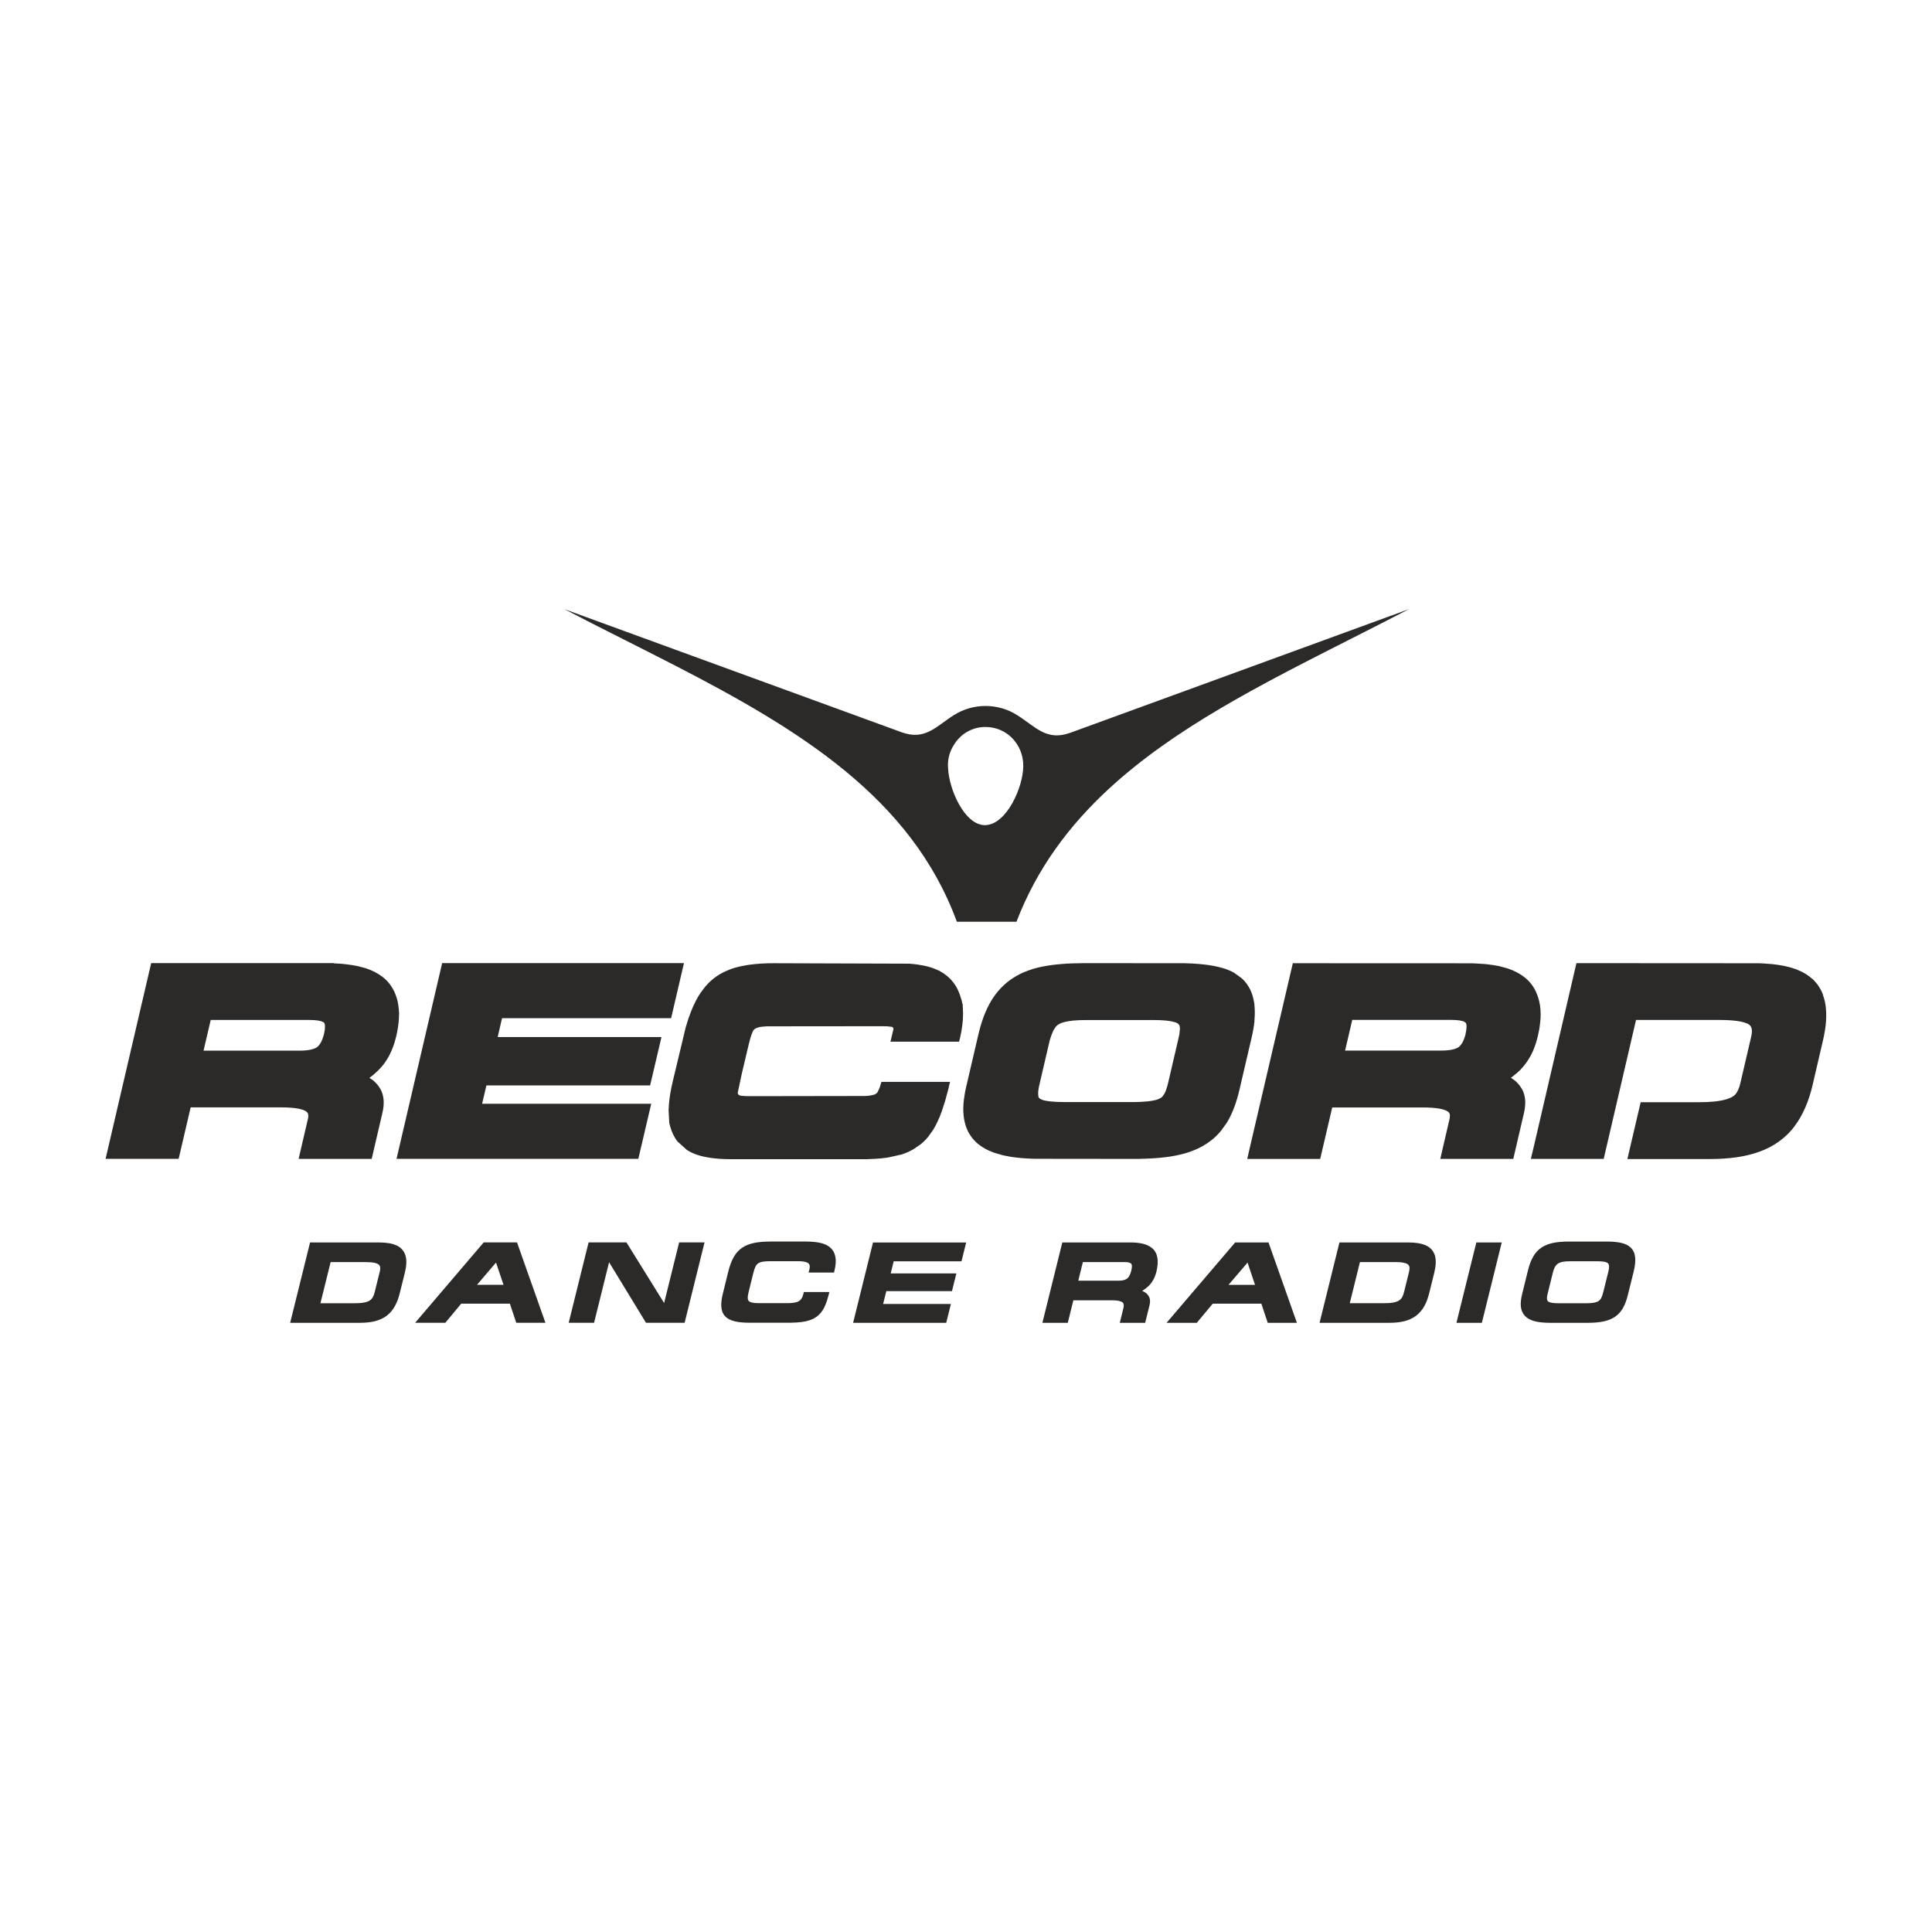 <?xml version="1.0" encoding="UTF-8"?> <svg xmlns="http://www.w3.org/2000/svg" xmlns:xlink="http://www.w3.org/1999/xlink" xmlns:xodm="http://www.corel.com/coreldraw/odm/2003" xml:space="preserve" width="65.193mm" height="65.193mm" version="1.1" style="shape-rendering:geometricPrecision; text-rendering:geometricPrecision; image-rendering:optimizeQuality; fill-rule:evenodd; clip-rule:evenodd" viewBox="0 0 525.09 525.09"> <defs> <style type="text/css"> .fil0 {fill:none} .fil1 {fill:#2B2A29} </style> </defs> <g id="Layer_x0020_1">  <g id="_2368129645952"> <rect class="fil0" width="525.09" height="525.09"></rect> <g> <path class="fil1" d="M398.32 281.05l-0.03 0.16c-0.11,0.41 -0.24,0.79 -0.38,1.14 -0.14,0.39 -0.3,0.75 -0.48,1.06l-0.09 0.14c-0.11,0.19 -0.24,0.36 -0.36,0.51 -0.17,0.2 -0.33,0.36 -0.47,0.47 -0.4,0.3 -0.97,0.54 -1.7,0.71 -0.84,0.19 -1.86,0.29 -3.06,0.29l-26.17 -0 1.94 -8.34 26.84 0c0.94,0 1.73,0.06 2.38,0.16 0.53,0.09 0.96,0.21 1.14,0.28l0.55 0.41c0.06,0.14 0.13,0.37 0.15,0.74 0.03,0.58 -0.06,1.34 -0.28,2.26zm19.32 1.78l0.31 -1.19c0.14,-0.57 0.25,-1.13 0.36,-1.7l0.14 -0.86c0.12,-0.84 0.2,-1.65 0.25,-2.43 0.04,-0.8 0.04,-1.59 -0.03,-2.34 -0.06,-0.78 -0.17,-1.49 -0.33,-2.13l-0.05 -0.21c-0.22,-0.9 -0.52,-1.74 -0.88,-2.52 -0.4,-0.84 -0.9,-1.62 -1.49,-2.32 -0.11,-0.12 -0.23,-0.26 -0.35,-0.4l-0.25 -0.26 -0 0c-0.04,-0.04 -0.08,-0.07 -0.12,-0.11 -0.15,-0.15 -0.28,-0.27 -0.42,-0.39l-0.41 -0.34c-0.67,-0.53 -1.41,-1 -2.19,-1.41 -0.8,-0.41 -1.65,-0.76 -2.52,-1.04l-2.26 -0.61c-0.53,-0.11 -1.06,-0.2 -1.57,-0.28 -0.51,-0.08 -1.07,-0.15 -1.76,-0.23 -0.13,-0.02 -0.34,-0.04 -0.77,-0.07 -0.71,-0.06 -1.5,-0.11 -2.34,-0.14 -0.33,-0.02 -0.67,-0.03 -1.01,-0.04l-48.58 -0.02 -11.62 49.84 -0.77 3.35 19.83 0 3.27 -13.99 21.9 0 -0.01 0 2.76 0c0.95,0 1.8,0.03 2.57,0.09 0.76,0.06 1.44,0.14 2.01,0.24 0.53,0.1 0.99,0.23 1.38,0.38 0.33,0.12 0.6,0.25 0.81,0.4 0.14,0.1 0.26,0.21 0.34,0.32 0.06,0.08 0.11,0.18 0.14,0.29l0.03 0.06c0.04,0.16 0.06,0.36 0.05,0.6 -0,0.19 -0.03,0.4 -0.06,0.58l-2.55 11.02 19.84 0 2.9 -12.48c0.14,-0.61 0.25,-1.19 0.29,-1.75 0.06,-0.58 0.08,-1.14 0.04,-1.68 -0.04,-0.6 -0.13,-1.12 -0.27,-1.6 -0.13,-0.53 -0.34,-1.03 -0.61,-1.49l-0.13 -0.2c-0.13,-0.21 -0.26,-0.42 -0.41,-0.61l-0.17 -0.24c-0.25,-0.31 -0.52,-0.61 -0.82,-0.89 -0.29,-0.28 -0.6,-0.52 -0.93,-0.75 -0.17,-0.11 -0.34,-0.22 -0.52,-0.32l-0.01 -0.02c0.02,-0.02 0.05,-0.04 0.07,-0.06l1.47 -1.18 0 0.01 0.4 -0.37c0.05,-0.05 0.11,-0.1 0.16,-0.15l0.61 -0.56 -0.02 -0.03c0.33,-0.34 0.64,-0.69 0.94,-1.06 0.29,-0.37 0.57,-0.75 0.84,-1.14l0.9 -1.49c0.42,-0.78 0.79,-1.61 1.09,-2.46 0.19,-0.53 0.37,-1.07 0.52,-1.64zm77.87 -12.37c-0.31,-0.86 -0.73,-1.66 -1.2,-2.38l-0.29 -0.43 -0.14 -0.18c-0.08,-0.11 -0.18,-0.22 -0.32,-0.39l-0.43 -0.5 -0.02 0c-0.04,-0.04 -0.07,-0.08 -0.1,-0.11l-0.45 -0.45 -0.03 0c-0.48,-0.43 -1.03,-0.85 -1.64,-1.24 -0.76,-0.48 -1.61,-0.9 -2.49,-1.25 -0.16,-0.06 -0.35,-0.13 -0.54,-0.2 -0.16,-0.06 -0.36,-0.13 -0.47,-0.15l-0.4 -0.13c-0.27,-0.08 -0.55,-0.16 -0.93,-0.26l-0.09 -0.02c-0.51,-0.13 -1.04,-0.25 -1.6,-0.35 -0.47,-0.09 -0.94,-0.16 -1.42,-0.23l-1.3 -0.16c-0.8,-0.08 -1.66,-0.14 -2.54,-0.19 -0.38,-0.02 -0.75,-0.03 -1.14,-0.04l-49.52 -0.03 -11.58 49.83 -0.8 3.37 19.79 0 8.79 -37.77 22.77 0.01c1.15,0 2.2,0.04 3.14,0.11 0.94,0.07 1.76,0.18 2.45,0.31 0.6,0.12 1.15,0.27 1.6,0.45 0.3,0.11 0.55,0.24 0.68,0.33l0.18 0.15c0.13,0.1 0.23,0.21 0.32,0.34l0.06 0.1c0.11,0.17 0.17,0.36 0.22,0.58l0.03 0.12c0.04,0.24 0.05,0.53 0.03,0.84 -0.02,0.4 -0.09,0.85 -0.21,1.34l-2.88 12.36c-0.09,0.39 -0.19,0.76 -0.29,1.08 -0.12,0.34 -0.24,0.65 -0.36,0.92 -0.11,0.24 -0.22,0.47 -0.35,0.68 -0.08,0.14 -0.17,0.26 -0.37,0.5 -0.1,0.12 -0.21,0.23 -0.35,0.34 -0.15,0.12 -0.33,0.24 -0.51,0.35 -0.25,0.13 -0.51,0.27 -0.82,0.38 -0.32,0.13 -0.66,0.24 -1.22,0.4 -0.36,0.1 -0.77,0.18 -1.21,0.26 -0.52,0.09 -1.08,0.17 -1.68,0.23 -0.6,0.06 -1.27,0.11 -2,0.14 -0.7,0.03 -1.49,0.05 -2.36,0.05l-15.61 -0 -3.61 15.44 22.38 0c1.3,0 2.56,-0.04 3.79,-0.12 1.25,-0.08 2.43,-0.21 3.51,-0.36 1.11,-0.16 2.2,-0.37 3.24,-0.62 1,-0.24 1.99,-0.54 2.96,-0.89 0.96,-0.35 1.88,-0.75 2.76,-1.2 0.87,-0.46 1.71,-0.97 2.49,-1.52 0.82,-0.59 1.59,-1.23 2.27,-1.89 0.53,-0.51 1.03,-1.06 1.5,-1.63l0.45 -0.57c0.57,-0.75 1.11,-1.57 1.62,-2.44 0.5,-0.87 0.95,-1.78 1.37,-2.73 0.41,-0.95 0.79,-1.94 1.11,-2.95 0.34,-1.05 0.65,-2.14 0.9,-3.25l2.93 -12.59c0.17,-0.85 0.33,-1.65 0.45,-2.43 0.13,-0.8 0.22,-1.58 0.26,-2.32 0.05,-0.76 0.07,-1.5 0.04,-2.22 -0.02,-0.72 -0.08,-1.41 -0.17,-2.05 -0.15,-0.97 -0.38,-1.89 -0.69,-2.73zm-174.85 9.39c-0.01,0.33 -0.05,0.69 -0.1,1.08 -0.01,0.06 -0.02,0.13 -0.03,0.19l-0.26 1.21 -2.78 11.95c-0.15,0.64 -0.32,1.23 -0.5,1.76 -0.16,0.48 -0.35,0.91 -0.52,1.23l-0.61 0.85c-0.12,0.1 -0.26,0.2 -0.4,0.29 -0.16,0.1 -0.35,0.2 -0.57,0.29 -0.22,0.1 -0.47,0.18 -0.73,0.25 -0.29,0.08 -0.6,0.14 -0.91,0.2 -0.32,0.06 -0.69,0.11 -1.09,0.16l-0.52 0.05c-0.59,0.05 -1.2,0.1 -1.8,0.12 -0.43,0.02 -0.89,0.03 -1.37,0.04l-19.26 -0c-0.7,0 -1.34,-0.01 -1.9,-0.04 -0.62,-0.03 -1.18,-0.07 -1.68,-0.12l-0.46 -0.05c-0.29,-0.04 -0.56,-0.08 -0.8,-0.12 -0.34,-0.06 -0.63,-0.13 -0.7,-0.13l-0.27 -0.11c-0.2,-0.06 -0.37,-0.13 -0.53,-0.22 -0.15,-0.07 -0.27,-0.15 -0.36,-0.23 -0.06,-0.05 -0.11,-0.11 -0.15,-0.15l-0.09 -0.18c-0.04,-0.12 -0.06,-0.26 -0.08,-0.4 -0.02,-0.2 -0.03,-0.42 -0.03,-0.66 0,-0.29 0.04,-0.61 0.08,-0.95 0.04,-0.29 0.09,-0.6 0.15,-0.9l2.88 -12.36c0.17,-0.61 0.35,-1.17 0.54,-1.67 0.2,-0.52 0.41,-0.99 0.53,-1.26l0.16 -0.24 0.45 -0.67c0.15,-0.17 0.3,-0.32 0.47,-0.45 0.23,-0.17 0.49,-0.33 0.78,-0.46l0.43 -0.18 0.24 -0.07 0.34 -0.1c0.33,-0.09 0.68,-0.17 1.05,-0.23 0.42,-0.07 0.87,-0.14 1.36,-0.19 0.52,-0.05 1.08,-0.09 1.71,-0.11 0.59,-0.03 1.26,-0.04 2,-0.04l18.11 -0c0.71,0 1.36,0.01 1.93,0.04 0.6,0.03 1.15,0.07 1.64,0.11 0.47,0.05 0.9,0.12 1.3,0.19 0.36,0.07 0.69,0.15 1.06,0.26l0.1 0.03c0.21,0.08 0.41,0.17 0.58,0.28 0.15,0.09 0.27,0.2 0.41,0.39l0.11 0.21c0.04,0.09 0.05,0.19 0.08,0.35 0.03,0.16 0.04,0.33 0.04,0.53l-0.01 0.23 0.01 0.03zm20.26 -2.4l0.04 -0.44c0.12,-1.38 0.11,-2.69 -0.04,-3.98l0.03 0 -0.11 -0.65c-0.01,-0.03 -0.01,-0.06 -0.02,-0.1l-0.04 -0.19c-0.04,-0.26 -0.09,-0.52 -0.16,-0.76 -0.06,-0.26 -0.12,-0.5 -0.18,-0.7 -0.05,-0.17 -0.11,-0.34 -0.19,-0.55l-0.05 -0.15c-0.3,-0.8 -0.68,-1.54 -1.14,-2.22l-0.24 -0.36 -0.01 0c-0.33,-0.45 -0.7,-0.87 -1.1,-1.25l-0.18 -0.18 -2.07 -1.51c-0.72,-0.41 -1.52,-0.77 -2.48,-1.1l-0.13 -0.04c-0.31,-0.1 -0.63,-0.2 -0.96,-0.28 -0.31,-0.09 -0.65,-0.18 -0.99,-0.25 -0.76,-0.18 -1.56,-0.32 -2.42,-0.45l-0.99 -0.13c-1.03,-0.12 -2.16,-0.22 -3.36,-0.29 -0.73,-0.04 -1.49,-0.06 -2.26,-0.08l-27.27 -0.02c-1.02,0 -2.04,0.02 -3.06,0.06 -1.01,0.03 -1.97,0.09 -2.86,0.16 -0.89,0.07 -1.78,0.16 -2.64,0.27 -0.82,0.11 -1.6,0.23 -2.19,0.35l-0.2 0.03c-0.78,0.15 -1.55,0.32 -2.28,0.52 -0.73,0.2 -1.43,0.43 -2.11,0.69 -0.72,0.26 -1.4,0.56 -2.03,0.87 -0.64,0.32 -1.26,0.67 -1.84,1.05 -0.61,0.38 -1.19,0.8 -1.75,1.27 -0.55,0.46 -1.09,0.96 -1.59,1.48 -0.52,0.53 -0.99,1.1 -1.44,1.68 -0.44,0.59 -0.85,1.2 -1.24,1.85 -0.36,0.61 -0.72,1.27 -1.05,1.97 -0.33,0.69 -0.65,1.44 -0.95,2.24l-0.24 0.67c-0.19,0.56 -0.39,1.12 -0.55,1.69 -0.24,0.82 -0.46,1.67 -0.67,2.54l-3.34 14.33c-0.18,0.77 -0.33,1.54 -0.44,2.3 -0.12,0.78 -0.22,1.52 -0.27,2.21 -0.05,0.72 -0.07,1.42 -0.04,2.1 0.03,0.68 0.09,1.34 0.19,1.95 0.04,0.28 0.09,0.54 0.16,0.81l0.28 1.06c0.18,0.55 0.39,1.06 0.63,1.54l0.09 0.19c0.3,0.55 0.63,1.07 0.99,1.54 0.35,0.46 0.75,0.89 1.07,1.17l0.2 0.2c0.61,0.55 1.3,1.05 2.18,1.56 0.79,0.45 1.68,0.85 2.61,1.18l2.39 0.69c0.56,0.13 1.17,0.25 1.82,0.36 0.64,0.11 1.31,0.2 2.01,0.27l0.82 0.09c0.85,0.08 1.74,0.14 2.68,0.18 0.5,0.02 1,0.03 1.51,0.05l27.91 0.03 0.81 -0.02 0 -0.01c1.01,-0.02 1.97,-0.05 2.91,-0.11 1.34,-0.08 2.65,-0.19 3.87,-0.35l0.71 -0.1c0.2,-0.03 0.42,-0.06 0.69,-0.1 0.38,-0.06 0.76,-0.13 1.2,-0.22l0.19 -0.04 0 0c0.82,-0.17 1.6,-0.35 2.31,-0.55 0.73,-0.21 1.44,-0.45 2.1,-0.71 0.7,-0.27 1.37,-0.57 2,-0.89 0.65,-0.33 1.27,-0.69 1.82,-1.06 0.83,-0.55 1.63,-1.17 2.37,-1.86 0.55,-0.52 1.06,-1.06 1.51,-1.62l1.51 -2.08 0.51 -0.87 0 -0c0.28,-0.49 0.54,-1.01 0.79,-1.55 0.3,-0.66 0.58,-1.35 0.85,-2.08l0.4 -1.09 -0.02 0c0.13,-0.37 0.24,-0.75 0.36,-1.13 0.22,-0.77 0.43,-1.56 0.62,-2.37l3.34 -14.32c0.36,-1.56 0.61,-3.03 0.75,-4.39zm-164.23 17.55l3.09 -13.15 -44.51 0 1.17 -5.12 45.96 0 3.49 -14.97 -65.72 0 -12.4 53.2 65.72 0 3.5 -14.97 -45.96 0 1.17 -4.99 44.5 0zm-88.4 -15.32c-0.04,0.41 -0.13,0.86 -0.24,1.36l-0.04 0.18c-0.11,0.41 -0.23,0.79 -0.41,1.25 -0.14,0.35 -0.29,0.67 -0.45,0.96 -0.14,0.24 -0.29,0.46 -0.44,0.65 -0.15,0.18 -0.31,0.34 -0.46,0.46 -0.4,0.3 -0.97,0.54 -1.71,0.72 -0.84,0.19 -1.86,0.29 -3.05,0.29l-26.17 -0 1.95 -8.34 26.83 0c0.94,0 1.73,0.06 2.37,0.16 0.59,0.1 1.04,0.24 1.46,0.46l0.19 0.15c0.02,0.02 0.05,0.09 0.09,0.2 0.05,0.14 0.09,0.32 0.1,0.53 0.02,0.29 0.01,0.62 -0.03,0.98zm20.13 -3.05l0.06 -1.52 -0.05 0c-0,-0.28 -0.02,-0.55 -0.04,-0.82 -0.06,-0.75 -0.17,-1.48 -0.33,-2.15 -0.22,-0.97 -0.54,-1.88 -0.94,-2.72 -0.39,-0.83 -0.89,-1.61 -1.48,-2.32 -0.1,-0.12 -0.22,-0.26 -0.35,-0.4 -0.11,-0.13 -0.24,-0.26 -0.36,-0.37 -0.13,-0.13 -0.27,-0.26 -0.41,-0.38 -0.12,-0.11 -0.24,-0.21 -0.25,-0.21l-0.17 -0.14c-0.67,-0.52 -1.41,-1 -2.2,-1.41 -0.78,-0.4 -1.63,-0.76 -2.5,-1.04l-2.27 -0.6c-0.54,-0.11 -1.07,-0.2 -1.59,-0.28 -0.5,-0.08 -1.04,-0.15 -1.76,-0.23l-0.76 -0.08c-0.7,-0.06 -1.46,-0.11 -2.28,-0.14l0.04 -0.06 -49.69 0 -11.61 49.83 -0.78 3.37 19.85 0 3.27 -13.99 24.66 0c0.94,0 1.8,0.03 2.56,0.09 0.76,0.06 1.43,0.14 1.99,0.24 0.53,0.11 1.01,0.23 1.4,0.38 0.34,0.12 0.6,0.26 0.8,0.41 0.15,0.1 0.26,0.21 0.34,0.33 0.07,0.1 0.13,0.21 0.16,0.34 0.05,0.16 0.07,0.36 0.06,0.58 -0,0.22 -0.03,0.45 -0.08,0.69l-2.55 10.94 19.86 0 2.91 -12.49c0.14,-0.6 0.24,-1.19 0.3,-1.75 0.06,-0.58 0.07,-1.13 0.04,-1.65 -0.04,-0.57 -0.13,-1.11 -0.27,-1.62 -0.14,-0.53 -0.35,-1.03 -0.65,-1.55 -0.21,-0.36 -0.44,-0.69 -0.67,-0.98 -0.26,-0.32 -0.52,-0.62 -0.82,-0.9 -0.3,-0.28 -0.61,-0.52 -0.93,-0.74 -0.17,-0.12 -0.35,-0.23 -0.54,-0.33 0.03,-0.02 0.05,-0.04 0.08,-0.06l1.04 -0.8 -0.01 -0.01 0.04 -0.04c0.33,-0.29 0.63,-0.55 0.83,-0.74l0.21 -0.19c0.51,-0.48 1,-1.01 1.46,-1.57 0.46,-0.57 0.89,-1.19 1.28,-1.85l0.45 -0.79c0.41,-0.78 0.78,-1.61 1.09,-2.47 0.29,-0.79 0.55,-1.64 0.76,-2.53l0.06 -0.22c0.21,-0.91 0.38,-1.78 0.5,-2.62 0.13,-0.84 0.22,-1.66 0.25,-2.45zm153.14 -3.8c-0.29,-1.66 -1.06,-3.72 -1.88,-4.99 -0.45,-0.71 -0.97,-1.35 -1.55,-1.92 -0.13,-0.14 -0.26,-0.26 -0.37,-0.35l-0.6 -0.51 -0.01 0c-0.05,-0.04 -0.1,-0.08 -0.15,-0.11 -0.09,-0.07 -0.18,-0.13 -0.27,-0.2l-0.17 -0.13c-0.15,-0.1 -0.29,-0.19 -0.44,-0.28l-1.02 -0.61 -0.08 0c-0.4,-0.19 -0.8,-0.36 -1.22,-0.52 -0.52,-0.19 -1.03,-0.35 -1.53,-0.49 -0.49,-0.13 -0.98,-0.24 -1.48,-0.33 -0.23,-0.04 -0.47,-0.09 -0.69,-0.12l-0.77 -0.13c-0.33,-0.04 -0.69,-0.09 -1.08,-0.13 -0.37,-0.04 -0.74,-0.07 -1.11,-0.1l-36.86 -0.12c-1.2,0 -2.35,0.03 -3.45,0.1 -1.1,0.07 -2.14,0.17 -3.22,0.32 -0.22,0.03 -0.37,0.05 -0.47,0.07l-1.8 0.34c-0.27,0.06 -0.52,0.11 -0.82,0.19l-0.58 0.15c-0.5,0.14 -1.01,0.31 -1.53,0.5 -0.49,0.19 -0.99,0.4 -1.5,0.64 -0.51,0.25 -1.01,0.52 -1.49,0.81 -0.49,0.31 -0.97,0.63 -1.47,1.03 -0.44,0.35 -0.86,0.72 -1.25,1.1l-0.1 0.1c-0.3,0.3 -0.59,0.61 -0.87,0.94l-1.36 1.79c-0.22,0.33 -0.44,0.67 -0.63,1.01 -0.19,0.32 -0.38,0.65 -0.55,1l-0.13 0.24c-0.21,0.41 -0.41,0.84 -0.62,1.3 -0.21,0.46 -0.41,0.93 -0.6,1.41 -0.26,0.66 -0.52,1.37 -0.78,2.13 -0.25,0.75 -0.48,1.51 -0.71,2.3l-3.53 14.76c-0.25,1.07 -0.47,2.09 -0.63,3.07 -0.16,0.98 -0.29,1.91 -0.37,2.81l-0.09 1.63 -0.02 0.16 0.19 3.53 0.29 1.1 0.02 0.02c0.17,0.65 0.42,1.3 0.75,2.01 0.34,0.7 0.74,1.34 1.19,1.9l2.58 2.32 0.03 0.01c0.48,0.31 0.99,0.57 1.51,0.81 0.52,0.23 1.04,0.42 1.66,0.61l0.12 0.04c0.43,0.12 0.85,0.24 1.3,0.33 0.49,0.11 0.98,0.2 1.45,0.27 0.88,0.14 1.81,0.24 2.78,0.31 0.99,0.06 2.03,0.1 3.13,0.1l36.42 0 0.81 -0.01 0 -0.01c0.67,-0.02 1.33,-0.04 1.97,-0.08 1.07,-0.07 2.08,-0.17 3.04,-0.3 0.14,-0.02 0.31,-0.04 0.47,-0.07l3.8 -0.85 0 -0.03c0.5,-0.16 0.99,-0.35 1.48,-0.56 0.55,-0.25 1.09,-0.52 1.62,-0.83l1.9 -1.31c0.46,-0.38 0.9,-0.78 1.32,-1.22 0.25,-0.25 0.48,-0.52 0.71,-0.79l1.36 -1.91c0.42,-0.69 0.82,-1.42 1.16,-2.16 0.39,-0.81 0.75,-1.67 1.1,-2.63l0.96 -2.91 1.03 -3.81 -0.03 -0.01 0.38 -1.53 -18.65 0 -0.31 1.04c-0.05,0.19 -0.11,0.38 -0.17,0.54l-0.56 1.2 -0.13 0.17c-0.06,0.07 -0.13,0.14 -0.2,0.2l-0.08 0.06c-0.11,0.08 -0.24,0.15 -0.38,0.21 -0.2,0.08 -0.42,0.14 -0.66,0.19 -0.28,0.06 -0.56,0.1 -0.85,0.14l-0.41 0.05c-0.13,0.01 -0.28,0.03 -0.49,0.04l-31.62 0.05c-0.49,0 -0.93,-0.01 -1.3,-0.03 -0.39,-0.02 -0.74,-0.05 -1.03,-0.09l-0.16 -0.03c0,0 -0.8,-0.17 -0.68,-0.89l1.06 -4.98 1.93 -8.16c0.12,-0.53 0.25,-1.02 0.38,-1.45 0.09,-0.33 0.2,-0.65 0.31,-0.98l0.4 -1.02c0.09,-0.17 0.19,-0.32 0.3,-0.44 0.14,-0.14 0.3,-0.25 0.48,-0.35 0.21,-0.11 0.44,-0.2 0.71,-0.27 0.29,-0.08 0.6,-0.14 0.87,-0.17l1.03 -0.09c0.22,-0.02 0.43,-0.03 0.6,-0.03l31.38 -0.03c0.42,0 0.82,0.01 1.17,0.03 0.35,0.02 0.68,0.06 1.08,0.12l0.32 0.06c0,0 0.25,0.15 0.27,0.54 0,0.05 -0.02,0.13 -0.06,0.3l-0.74 3.15 18.65 0 0.28 -1.13c0.27,-1.2 0.46,-2.25 0.57,-3.18 0.14,-1.04 0.22,-2.02 0.22,-2.89 0.01,-0.2 0.01,-0.41 0.01,-0.64l-0.11 -2.44 -0.1 0zm-2.36 -70.29c1.76,-2.97 4.9,-4.96 8.63,-4.96l0.04 0c5.81,0.02 10.24,4.74 10.24,10.55 0,5.83 -4.54,15.92 -10.24,16.12 -0.1,0 -0.19,0.01 -0.29,0.01 -5.47,-0.13 -9.67,-9.73 -9.91,-15.52 -0.02,-0.26 -0.04,-0.51 -0.04,-0.77 0,-1.99 0.57,-3.85 1.56,-5.42zm0.86 47.98l16.2 0c5.55,-14.48 14.31,-26.17 25.16,-36.18 8.9,-8.2 19.2,-15.28 30.27,-21.81 2.77,-1.63 5.58,-3.24 8.43,-4.81 13.46,-7.43 27.76,-14.33 41.87,-21.68l0.93 -0.48 -0.93 0.34 -41.87 15.29 -8.43 3.08 -30.27 11.05 -10.53 3.84c-6.44,2.32 -9.32,-1.54 -14.32,-4.72 -2.49,-1.62 -5.49,-2.56 -8.69,-2.57l-0.03 -0c-3.12,0 -6.05,0.9 -8.52,2.44l0.01 -0.02c-5,3.19 -7.9,7.06 -14.37,4.7l0.01 0 -61.29 -22.37 -30.29 -11.06c10.09,5.27 20.32,10.29 30.29,15.43 33.51,17.28 64.04,35.88 76.37,69.52z"></path> <path class="fil1" d="M307.45 345.39c-0.17,0.67 -0.39,1.21 -0.66,1.61 -0.25,0.36 -0.58,0.63 -1.01,0.8 -0.44,0.18 -1.02,0.27 -1.74,0.27l-10.98 0 1.25 -5.06 11.29 0c0.72,0 1.26,0.08 1.58,0.26 0.26,0.14 0.38,0.32 0.43,0.59 0.06,0.38 0,0.9 -0.15,1.53zm5.71 -6.13c-0.69,-0.6 -1.57,-1.02 -2.65,-1.26 -0.97,-0.22 -2.07,-0.32 -3.42,-0.32l-18.37 0 -5.41 21.84 6.9 0 1.51 -6.12 10.45 0c1.02,0 1.8,0.09 2.33,0.28 0.44,0.14 0.72,0.34 0.83,0.62 0.13,0.29 0.12,0.71 -0.01,1.25l-0.98 3.97 6.9 0 1.18 -4.75c0.21,-0.88 0.19,-1.6 -0.06,-2.19 -0.25,-0.59 -0.69,-1.07 -1.29,-1.42 -0.2,-0.12 -0.41,-0.23 -0.64,-0.34 0.09,-0.05 0.18,-0.1 0.26,-0.15 0.5,-0.3 0.98,-0.68 1.49,-1.16 0.48,-0.48 0.9,-1.02 1.23,-1.62 0.36,-0.61 0.64,-1.33 0.87,-2.21 0.37,-1.52 0.47,-2.81 0.28,-3.85 -0.19,-1.08 -0.66,-1.94 -1.39,-2.57zm-81.31 20.26l25.32 0 1.27 -5.12 -18.42 0 0.87 -3.49 17.84 0 1.2 -4.82 -17.85 0 0.81 -3.28 18.43 0 1.27 -5.12 -25.32 0 -5.41 21.84zm102.05 -10.32l5.17 -6.05 2.03 6.05 -7.2 0zm1.8 -11.52l-18.64 21.84 8.21 0 4.34 -5.2 13.21 0 1.73 5.2 7.93 0 -7.72 -21.84 -9.06 0zm47.24 8.07l-1.34 5.4c-0.14,0.58 -0.31,1.04 -0.53,1.43 -0.2,0.35 -0.49,0.65 -0.84,0.88 -0.38,0.24 -0.89,0.42 -1.5,0.54 -0.67,0.13 -1.49,0.19 -2.52,0.19l-9.36 0 2.76 -11.18 9.67 0c0.97,0 1.75,0.07 2.34,0.21 0.52,0.12 0.89,0.29 1.11,0.51 0.2,0.19 0.31,0.43 0.35,0.72 0.03,0.35 -0.01,0.79 -0.14,1.31zm4.57 -7.28c-1.17,-0.53 -2.75,-0.79 -4.8,-0.79l-18.67 0 -5.4 21.84 19.08 0c1.56,-0.01 2.88,-0.16 4.06,-0.46 1.2,-0.32 2.24,-0.81 3.12,-1.48 0.87,-0.66 1.61,-1.53 2.19,-2.56 0.57,-1.01 1.02,-2.22 1.36,-3.6l1.35 -5.46c0.48,-1.93 0.55,-3.46 0.2,-4.69 -0.38,-1.28 -1.21,-2.21 -2.48,-2.8zm8.34 21.05l6.9 0 5.4 -21.84 -6.9 0 -5.41 21.84zm41.26 -13.83l-1.37 5.5c-0.15,0.62 -0.33,1.15 -0.55,1.58 -0.19,0.36 -0.43,0.64 -0.74,0.84 -0.3,0.2 -0.72,0.35 -1.25,0.45 -0.54,0.09 -1.21,0.14 -1.98,0.14l-7.62 0 -0.13 0c-1,0 -1.76,-0.09 -2.27,-0.26 -0.52,-0.18 -0.65,-0.45 -0.7,-0.64 -0.08,-0.28 -0.12,-0.82 0.15,-1.78l1.36 -5.5c0.15,-0.66 0.35,-1.22 0.6,-1.67 0.21,-0.38 0.49,-0.69 0.8,-0.91 0.34,-0.23 0.78,-0.39 1.31,-0.5 0.55,-0.1 1.24,-0.15 2.12,-0.15l7.32 -0c0.79,0 1.41,0.05 1.9,0.14 0.43,0.08 0.76,0.22 0.95,0.41 0.18,0.16 0.27,0.4 0.3,0.73 0.03,0.41 -0.03,0.97 -0.2,1.65zm6.14 -6.58c-0.64,-0.63 -1.54,-1.07 -2.66,-1.32 -1.04,-0.23 -2.31,-0.35 -3.85,-0.35l-10.43 -0c-1.63,0 -3.01,0.12 -4.18,0.36 -1.24,0.25 -2.32,0.69 -3.21,1.29 -0.91,0.62 -1.66,1.45 -2.23,2.46 -0.58,1.01 -1.04,2.22 -1.4,3.69l-1.6 6.47c-0.32,1.3 -0.45,2.46 -0.34,3.42 0.11,1.02 0.49,1.88 1.13,2.55 0.62,0.64 1.51,1.12 2.66,1.42 1.07,0.27 2.38,0.41 4.01,0.42l10.65 0c1.56,-0.01 2.93,-0.14 4.1,-0.39 1.22,-0.27 2.28,-0.71 3.14,-1.32 0.86,-0.61 1.56,-1.41 2.1,-2.38 0.52,-0.94 0.95,-2.08 1.27,-3.42l1.61 -6.48c0.37,-1.5 0.5,-2.78 0.39,-3.8 -0.11,-1.09 -0.51,-1.97 -1.18,-2.63zm-340.07 6.64l-1.34 5.41c-0.14,0.57 -0.31,1.04 -0.54,1.43 -0.2,0.35 -0.48,0.65 -0.84,0.88 -0.37,0.24 -0.88,0.42 -1.5,0.54 -0.66,0.13 -1.5,0.19 -2.51,0.19l-9.36 0 2.77 -11.18 9.66 0c0.97,0 1.76,0.07 2.34,0.21 0.53,0.12 0.9,0.3 1.12,0.51 0.2,0.19 0.31,0.43 0.35,0.71 0.04,0.36 -0.02,0.8 -0.14,1.32zm4.56 -7.28c-1.17,-0.53 -2.74,-0.79 -4.8,-0.79l-18.67 0 -5.41 21.84 19.08 0c1.56,-0.01 2.89,-0.16 4.06,-0.46 1.21,-0.32 2.26,-0.82 3.12,-1.48 0.87,-0.66 1.61,-1.52 2.18,-2.56 0.57,-1.01 1.03,-2.22 1.36,-3.6l1.36 -5.47c0.48,-1.92 0.55,-3.46 0.19,-4.69 -0.38,-1.28 -1.2,-2.21 -2.48,-2.8zm117.84 0.52c-0.73,-0.59 -1.69,-1.01 -2.84,-1.24 -1.06,-0.21 -2.3,-0.32 -3.8,-0.32l-9.45 -0c-1.71,0 -3.22,0.12 -4.48,0.37 -1.3,0.26 -2.43,0.71 -3.34,1.34 -0.93,0.64 -1.71,1.5 -2.29,2.58 -0.59,1.04 -1.07,2.35 -1.45,3.9l-1.44 5.84c-0.37,1.45 -0.51,2.65 -0.45,3.65 0.06,1.08 0.41,1.97 1.03,2.62 0.6,0.65 1.49,1.12 2.65,1.39 1.02,0.25 2.31,0.37 3.92,0.38l10.96 0c1.29,-0.01 2.44,-0.08 3.44,-0.22 1.08,-0.16 2.01,-0.41 2.78,-0.76 0.79,-0.36 1.48,-0.86 2.04,-1.47 0.55,-0.6 1.01,-1.34 1.38,-2.19 0.37,-0.84 0.7,-1.83 0.98,-2.95l0.19 -0.76 -6.94 0 -0.11 0.47c-0.13,0.55 -0.31,1 -0.53,1.33 -0.21,0.32 -0.46,0.55 -0.76,0.72 -0.34,0.18 -0.78,0.31 -1.31,0.39 -0.52,0.08 -1.16,0.12 -1.88,0.12l-0.18 0 -7.39 0c-0.7,0 -1.29,-0.04 -1.76,-0.13 -0.44,-0.08 -0.77,-0.22 -0.98,-0.39 -0.19,-0.17 -0.3,-0.42 -0.33,-0.75 -0.04,-0.41 0.03,-0.98 0.21,-1.7l1.26 -5.11c0.19,-0.78 0.39,-1.38 0.61,-1.84 0.2,-0.4 0.45,-0.7 0.76,-0.91 0.31,-0.21 0.75,-0.37 1.27,-0.45 0.56,-0.09 1.29,-0.13 2.24,-0.13l7.26 -0c0.99,0 1.76,0.09 2.29,0.28 0.45,0.16 0.73,0.38 0.84,0.66 0.14,0.34 0.13,0.79 -0.02,1.38l-0.2 0.77 6.91 0 0.11 -0.47c0.38,-1.51 0.47,-2.8 0.26,-3.83 -0.22,-1.08 -0.71,-1.94 -1.49,-2.56zm-95.93 10.2l5.16 -6.05 2.04 6.05 -7.2 0zm1.81 -11.52l-18.63 21.84 8.2 0 4.33 -5.2 13.22 0 1.73 5.2 7.93 0 -7.72 -21.84 -9.06 0zm49.03 16.46l-10.23 -16.46 -10.29 0 -5.41 21.84 6.9 0 4.08 -16.46 10.03 16.46 10.5 0 5.41 -21.84 -6.9 0 -4.08 16.46z"></path> </g> </g> </g> </svg> 